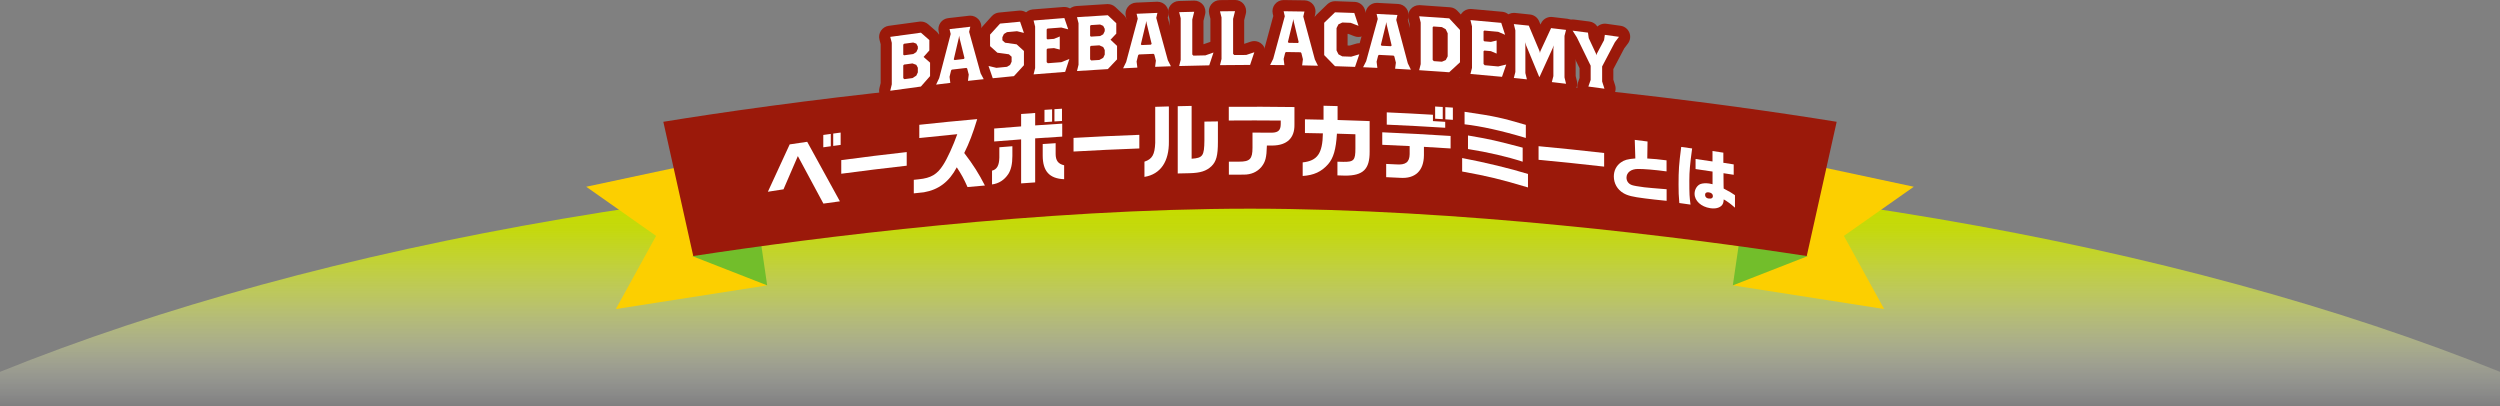 <?xml version="1.0" encoding="UTF-8"?>
<svg id="_レイヤー_2" data-name="レイヤー_2" xmlns="http://www.w3.org/2000/svg" xmlns:xlink="http://www.w3.org/1999/xlink" viewBox="0 0 649.68 105.51">
  <rect x="0" y="0" width="649.68" height="105.51" fill="#808080" stroke="none"/>
  <defs>
    <style>
      .cls-1 {
        fill: #fccf00;
      }

      .cls-2 {
        fill: #9b190a;
      }

      .cls-3 {
        fill: url(#_名称未設定グラデーション_3);
      }

      .cls-4 {
        fill: #fff;
      }

      .cls-5 {
        fill: #72be2b;
      }
    </style>
    <linearGradient id="_名称未設定グラデーション_3" data-name="名称未設定グラデーション 3" x1="324.84" y1="105.51" x2="324.84" y2="42.3" gradientUnits="userSpaceOnUse">
      <stop offset="0" stop-color="#fff" stop-opacity="0"/>
      <stop offset=".06" stop-color="#f9fbe6" stop-opacity=".1"/>
      <stop offset=".26" stop-color="#e6f095" stop-opacity=".41"/>
      <stop offset=".44" stop-color="#d8e755" stop-opacity=".67"/>
      <stop offset=".6" stop-color="#cde026" stop-opacity=".85"/>
      <stop offset=".72" stop-color="#c7dc0a" stop-opacity=".96"/>
      <stop offset=".8" stop-color="#c5db00"/>
    </linearGradient>
  </defs>
  <g id="_レイヤー_1-2" data-name="レイヤー_1">
    <g>
      <g>
        <g>
          <path class="cls-2" d="M231.35,26.47c-.81,0-1.59-.34-2.14-.95-.64-.71-.9-1.69-.67-2.62l.32-1.32v-10.09l-.31-1.19c-.21-.8-.06-1.64.39-2.33.46-.68,1.18-1.14,2-1.26,2.67-.38,5.33-.74,8-1.09.12-.02.25-.02.37-.02.69,0,1.37.25,1.9.71l2.2,1.92c.63.55.98,1.34.98,2.17v2.7c0,.51-.13,1-.38,1.44.37.5.58,1.11.58,1.74v3.5c0,.71-.26,1.39-.73,1.92l-2.39,2.7c-.46.53-1.1.86-1.79.96-2.65.34-5.29.7-7.93,1.08-.14.02-.27.03-.41.03Z"/>
          <path class="cls-2" d="M243.27,24.88c-.92,0-1.79-.44-2.34-1.19-.62-.85-.72-1.97-.28-2.92l.68-1.46,2.74-10.51-.13-.56c-.19-.8-.03-1.65.44-2.32.47-.68,1.21-1.12,2.03-1.21,1.8-.21,3.61-.42,5.41-.62.11-.01.21-.02.32-.02.82,0,1.6.35,2.15.96.62.7.87,1.65.67,2.56l-.14.63,2.72,9.78.65,1.24c.45.85.45,1.86,0,2.71-.45.85-1.29,1.41-2.25,1.51-1.36.14-2.72.29-4.08.44-.11.01-.21.02-.32.02-.77,0-1.51-.31-2.05-.86-.01-.01-.03-.03-.04-.04-.07.11-.14.22-.22.32-.47.61-1.17,1-1.93,1.09-1.22.14-2.45.29-3.67.45-.12.01-.24.02-.36.02Z"/>
          <path class="cls-2" d="M257.99,23.22c-1.22,0-2.32-.77-2.73-1.95l-1.1-3.19c-.34-1-.12-2.1.59-2.88.28-.31.62-.55.99-.71l-.38-.34c-.61-.55-.96-1.33-.96-2.15v-3c0-.72.27-1.41.75-1.94l2.6-2.87c.48-.53,1.14-.86,1.85-.93,1.74-.17,3.48-.34,5.22-.5.09,0,.18-.01.26-.01,1.22,0,2.33.77,2.73,1.95l1,2.91c.34,1,.12,2.11-.6,2.89-.13.15-.28.28-.44.39l.25.22c.6.55.94,1.32.94,2.14v3.7c0,.72-.27,1.42-.76,1.95l-2.6,2.83c-.48.53-1.15.86-1.86.93-1.82.17-3.65.35-5.47.53-.1.01-.2.02-.29.02Z"/>
          <path class="cls-2" d="M268.6,22.22c-.84,0-1.64-.37-2.19-1.01-.61-.71-.83-1.66-.61-2.57l.32-1.3V7.26l-.31-1.21c-.21-.82-.05-1.7.44-2.39.49-.69,1.26-1.13,2.11-1.21,2.68-.23,5.36-.44,8.04-.64.07,0,.14,0,.21,0,1.23,0,2.33.78,2.73,1.96l1,2.93c.34,1.01.11,2.12-.62,2.9-.39.42-.89.71-1.43.84v2.01c.58.08,1.14.33,1.58.75.82.77,1.12,1.94.78,3.01l-1.1,3.38c-.36,1.12-1.37,1.9-2.54,1.99-2.72.2-5.45.42-8.17.65-.08,0-.17.01-.25.01Z"/>
          <path class="cls-2" d="M279.88,21.35c-.85,0-1.66-.38-2.21-1.03-.59-.71-.81-1.65-.59-2.55l.32-1.29V6.39l-.31-1.22c-.21-.83-.04-1.71.46-2.41.5-.69,1.29-1.13,2.14-1.19,2.68-.18,5.36-.35,8.04-.51.05,0,.11,0,.16,0,.73,0,1.44.28,1.98.79l2.21,2.08c.58.55.9,1.31.9,2.1v2.7c0,.51-.13,1.01-.39,1.44.38.5.59,1.11.59,1.75v3.5c0,.74-.29,1.45-.8,1.99l-2.4,2.53c-.51.53-1.2.86-1.93.9-2.66.15-5.32.32-7.98.5-.07,0-.13,0-.2,0Z"/>
          <path class="cls-2" d="M291.87,20.63c-.97,0-1.87-.48-2.41-1.3-.56-.85-.64-1.94-.19-2.86l.68-1.39,2.75-10.28-.14-.58c-.2-.84,0-1.72.51-2.4.52-.69,1.32-1.1,2.17-1.14,1.81-.08,3.62-.16,5.43-.23.04,0,.07,0,.11,0,.86,0,1.68.38,2.23,1.05.57.69.79,1.61.59,2.49l-.14.6,2.74,10.01.67,1.31c.45.88.42,1.93-.09,2.78s-1.41,1.39-2.39,1.42c-1.36.04-2.73.09-4.09.14-.04,0-.07,0-.11,0-.81,0-1.58-.34-2.13-.94-.04-.04-.07-.08-.1-.12-.05.07-.11.15-.17.22-.52.62-1.27.99-2.08,1.03-1.23.06-2.46.12-3.69.18-.05,0-.1,0-.15,0Z"/>
          <path class="cls-2" d="M306.43,20.05c-.87,0-1.7-.4-2.25-1.08-.57-.7-.77-1.63-.55-2.51l.32-1.27V5.1l-.31-1.24c-.21-.85-.03-1.75.5-2.45s1.34-1.12,2.22-1.15c1.31-.04,2.62-.07,3.93-.1.02,0,.04,0,.07,0,.88,0,1.71.4,2.26,1.08.56.7.77,1.63.55,2.5l-.42,1.67v6.09s1.67-.58,1.67-.58c.31-.11.63-.16.95-.16.75,0,1.48.29,2.03.83.78.77,1.06,1.92.71,2.97l-1.1,3.32c-.39,1.16-1.47,1.96-2.69,1.98-2.6.04-5.19.11-7.79.18-.03,0-.06,0-.08,0Z"/>
          <path class="cls-2" d="M317.04,19.82c-.88,0-1.72-.4-2.27-1.1-.56-.7-.76-1.62-.54-2.49l.32-1.26V4.88l-.31-1.25c-.22-.86-.03-1.77.51-2.47.54-.7,1.37-1.12,2.25-1.13,1.31-.02,2.62-.03,3.93-.04h.02c.89,0,1.72.41,2.27,1.1.55.7.75,1.62.53,2.49l-.42,1.66v6.14h.04l1.67-.56c.3-.1.61-.15.91-.15.75,0,1.49.3,2.04.85.77.77,1.04,1.92.7,2.96l-1.1,3.3c-.39,1.18-1.49,1.97-2.73,1.97-2.6,0-5.19.02-7.79.06-.01,0-.03,0-.04,0Z"/>
          <path class="cls-2" d="M342.43,19.96c-1.36-.03-2.73-.06-4.09-.09-.82-.02-1.59-.38-2.13-1-.05-.06-.1-.12-.15-.19-.04.05-.08.1-.12.15-.55.61-1.33.97-2.16.97-.01,0-.02,0-.03,0-1.23-.01-2.46-.02-3.7-.03-1,0-1.92-.53-2.45-1.38-.52-.85-.57-1.91-.12-2.81l.67-1.34,2.74-10.09-.14-.6c-.2-.86.01-1.77.57-2.46.55-.68,1.38-1.08,2.25-1.08.01,0,.02,0,.03,0,1.81.02,3.62.05,5.44.08.87.02,1.69.43,2.22,1.11s.73,1.58.54,2.43l-.14.59,2.75,10.19.67,1.36c.45.91.39,1.98-.15,2.84-.53.83-1.45,1.34-2.44,1.34-.02,0-.05,0-.07,0Z"/>
          <path class="cls-2" d="M352.02,20.27c-1.73-.07-3.46-.13-5.19-.18-.75-.02-1.46-.34-1.98-.88l-2.8-2.88c-.53-.54-.82-1.26-.82-2.02V5.91c0-.78.32-1.53.88-2.07.94-.91,1.87-1.82,2.81-2.72.54-.52,1.26-.81,2.01-.81.03,0,.06,0,.09,0,1.68.05,3.36.11,5.03.18,1.21.05,2.25.84,2.63,1.98l1.1,3.35c.35,1.06.06,2.22-.75,2.99-.55.52-1.27.8-2,.8-.35,0-.69-.06-1.03-.19l-1.62-.61h-.18s0,3.01,0,3.01l.55.02,1.66-.49c.27-.08.54-.12.81-.12.78,0,1.53.31,2.09.89.75.78,1,1.91.65,2.93l-1.09,3.22c-.4,1.18-1.52,2-2.75,2-.04,0-.07,0-.11,0Z"/>
          <path class="cls-2" d="M366.49,20.99c-1.36-.08-2.73-.16-4.09-.23-.8-.04-1.55-.42-2.06-1.03-.06-.07-.12-.15-.17-.23-.03.04-.06.07-.09.11-.55.59-1.32.93-2.12.93-.05,0-.09,0-.14,0-1.23-.06-2.46-.11-3.69-.17-.98-.04-1.88-.58-2.38-1.43-.5-.85-.53-1.89-.08-2.77l.67-1.3,2.74-9.98-.14-.6c-.2-.88.02-1.81.6-2.5.55-.66,1.36-1.04,2.22-1.04.04,0,.09,0,.14,0,1.81.09,3.62.18,5.43.28.85.05,1.64.47,2.15,1.15.51.68.7,1.56.5,2.39l-.13.58,2.75,10.31.68,1.4c.45.92.38,2.02-.2,2.87-.54.81-1.44,1.29-2.4,1.29-.06,0-.12,0-.17,0Z"/>
          <path class="cls-2" d="M376.39,21.66c-2.59-.2-5.18-.38-7.77-.54-.86-.05-1.65-.49-2.15-1.18s-.68-1.58-.46-2.41l.31-1.22V6.21l-.32-1.28c-.22-.89,0-1.84.59-2.55.55-.66,1.36-1.04,2.22-1.04.06,0,.12,0,.18,0,2.62.17,5.23.35,7.84.55.73.05,1.4.38,1.9.91l2.8,3.02c.5.53.77,1.24.77,1.96v8.4c0,.81-.34,1.58-.93,2.13l-2.8,2.58c-.54.5-1.24.77-1.96.77-.07,0-.15,0-.22,0Z"/>
          <path class="cls-2" d="M390.33,22.85c-.09,0-.19,0-.28-.01-2.72-.26-5.44-.51-8.16-.73-.85-.07-1.62-.51-2.11-1.2-.49-.69-.66-1.57-.44-2.39l.31-1.21V7.2l-.32-1.29c-.22-.9,0-1.86.61-2.57.55-.65,1.36-1.01,2.2-1.01.08,0,.16,0,.24.01,2.68.22,5.36.46,8.03.72,1.15.11,2.12.89,2.47,1.99l1,3.1c.35,1.08.03,2.26-.81,3.03-.36.33-.8.56-1.25.67v2.06c.66.09,1.29.41,1.75.92.71.78.93,1.88.59,2.88l-1.1,3.19c-.4,1.18-1.51,1.95-2.73,1.95Z"/>
          <path class="cls-2" d="M406.98,24.65c-.12,0-.23,0-.35-.02-1.22-.15-2.45-.29-3.67-.44-.83-.1-1.58-.55-2.05-1.24-.04-.06-.08-.13-.12-.19-.22.05-.45.08-.69.08-.1,0-.2,0-.3-.02-.31-.03-.62-.11-.91-.24-.55.57-1.31.9-2.09.9-.1,0-.2,0-.3-.02-1.13-.12-2.25-.24-3.38-.35-.84-.08-1.6-.53-2.08-1.22s-.64-1.56-.43-2.37l.31-1.21v-10.09l-.32-1.3c-.22-.91.01-1.87.63-2.58.55-.63,1.35-.99,2.18-.99.1,0,.19,0,.29.01,1.3.13,2.61.27,3.91.41,1.05.11,1.95.78,2.36,1.75l.36.86.14-.31c.48-1.03,1.51-1.67,2.62-1.67.11,0,.22,0,.33.02,1.3.15,2.6.3,3.91.46.83.1,1.57.55,2.04,1.24.47.69.62,1.54.41,2.35l-.31,1.2v10.09l.32,1.31c.22.92-.02,1.89-.65,2.6-.55.62-1.34.97-2.16.97Z"/>
          <path class="cls-2" d="M416.95,25.94c-.13,0-.26,0-.39-.03-1.39-.19-2.78-.37-4.16-.56-.86-.11-1.63-.61-2.09-1.35-.46-.74-.56-1.65-.27-2.47l.44-1.26v-2.55c-1.08-2.21-2.15-4.41-3.22-6.62l-1.01-1.61c-.6-.94-.59-2.15,0-3.09.53-.84,1.46-1.34,2.44-1.34.12,0,.24,0,.36.02,1.33.17,2.67.33,4,.51.87.11,1.62.61,2.06,1.31.52-.47,1.21-.75,1.94-.75.13,0,.26,0,.4.03,1.23.17,2.47.34,3.7.52,1.01.14,1.88.81,2.27,1.76s.25,2.03-.37,2.85l-.95,1.25-2.84,5.4v2.74l.46,1.46c.3.94.09,1.98-.54,2.74-.55.66-1.36,1.03-2.21,1.03Z"/>
        </g>
        <g>
          <path class="cls-4" d="M239.32,22.49c-2.66.35-5.31.71-7.97,1.09.13-.55.27-1.1.4-1.66v-10.8c-.13-.51-.27-1.03-.4-1.54,2.65-.38,5.31-.74,7.97-1.09.73.64,1.46,1.28,2.19,1.92,0,.9,0,1.8,0,2.7-.5.56-1,1.13-1.5,1.69.56.49,1.13.99,1.69,1.48v3.5c-.8.9-1.59,1.8-2.39,2.71ZM238.52,12.09c-.13-.25-.27-.5-.4-.75-.27-.1-.53-.2-.8-.29-.8.11-1.59.21-2.39.32-.07.08-.13.15-.2.23v2.6c.07.06.13.12.2.17.8-.11,1.59-.22,2.39-.32.27-.17.53-.34.8-.51.13-.28.27-.57.4-.85v-.6ZM238.52,17.6c-.13-.25-.27-.5-.4-.75-.33-.12-.66-.25-1-.37-.73.1-1.46.2-2.19.3-.07.08-.13.15-.2.23v3.3c.1.09.2.17.3.26.7-.1,1.39-.19,2.09-.28.33-.21.66-.42,1-.63.13-.28.27-.57.4-.85v-1.2Z"/>
          <path class="cls-4" d="M251.55,21.01c.07-.54.13-1.08.2-1.62-.13-.52-.27-1.04-.4-1.56-.07-.06-.13-.12-.2-.18-1.26.14-2.53.29-3.79.44-.07.07-.13.15-.2.22-.13.55-.27,1.1-.4,1.65.07.53.13,1.05.2,1.58-1.23.15-2.46.29-3.69.45.27-.57.53-1.13.8-1.7,1-3.82,1.99-7.64,2.99-11.46-.1-.42-.2-.84-.3-1.26,1.8-.21,3.59-.42,5.39-.62-.1.44-.2.89-.3,1.33,1,3.59,2,7.18,2.99,10.78.27.51.53,1.01.8,1.52-1.36.14-2.73.29-4.09.44ZM249.36,9.86c-.03-.2-.07-.39-.1-.59-.03.2-.07.41-.1.61-.43,1.85-.87,3.7-1.3,5.55.07.06.13.12.2.18.8-.09,1.6-.19,2.39-.28.07-.07.13-.15.2-.22-.43-1.75-.87-3.5-1.3-5.25Z"/>
          <path class="cls-4" d="M263.48,19.79c-1.83.17-3.66.35-5.49.54-.37-1.06-.73-2.13-1.1-3.19.68.16,1.36.33,2.04.49.92-.09,1.84-.18,2.76-.27.27-.16.53-.32.8-.48.13-.28.27-.56.4-.84,0-.43,0-.87,0-1.3-.23-.21-.47-.42-.7-.63-1-.14-2-.27-3-.41-.63-.57-1.27-1.14-1.9-1.71v-3c.87-.96,1.73-1.91,2.6-2.86,1.73-.17,3.46-.34,5.2-.49.33.97.67,1.94,1,2.91-.6-.15-1.2-.29-1.8-.44-.87.08-1.73.16-2.6.24-.27.16-.53.32-.8.48-.13.28-.27.56-.4.84,0,.27,0,.53,0,.8.23.21.47.42.7.63,1,.14,2,.28,3,.42.63.57,1.27,1.15,1.9,1.73v3.7c-.87.94-1.73,1.89-2.6,2.84Z"/>
          <path class="cls-4" d="M276.8,18.68c-2.74.2-5.47.42-8.2.65.13-.54.27-1.09.4-1.63V6.9c-.13-.52-.27-1.04-.4-1.57,2.67-.23,5.33-.44,8-.64.33.98.67,1.95,1,2.93-.6-.16-1.2-.31-1.8-.47-1.2.09-2.4.18-3.6.28-.07.07-.13.14-.2.22v2.4c.07.06.13.12.2.18.57-.05,1.13-.09,1.7-.13.5-.21,1-.41,1.5-.62v3.4c-.5-.13-1-.26-1.5-.38-.57.04-1.13.09-1.7.13-.07.07-.13.14-.2.22v3.3c.1.09.2.18.3.28,1.17-.09,2.33-.18,3.5-.27.7-.29,1.4-.57,2.1-.85-.37,1.13-.73,2.25-1.1,3.38Z"/>
          <path class="cls-4" d="M287.89,17.96c-2.67.15-5.34.32-8.01.5.13-.54.27-1.09.4-1.63V6.03c-.13-.52-.27-1.05-.4-1.57,2.67-.18,5.34-.35,8.01-.5.73.69,1.47,1.38,2.2,2.08v2.7c-.5.53-1,1.05-1.5,1.58.57.54,1.13,1.07,1.7,1.61v3.5c-.8.84-1.6,1.69-2.4,2.53ZM287.09,7.5c-.13-.26-.27-.52-.4-.78-.27-.12-.53-.24-.8-.35-.8.05-1.6.1-2.4.15-.07.07-.13.14-.2.21v2.6c.07.06.13.12.2.19.8-.05,1.6-.1,2.4-.15.27-.15.53-.3.8-.45.13-.27.27-.55.4-.82,0-.2,0-.4,0-.6ZM287.09,13c-.13-.26-.27-.52-.4-.78-.33-.15-.67-.29-1-.44-.73.04-1.47.09-2.2.14-.07.07-.13.14-.2.21v3.3c.1.09.2.19.3.28.7-.04,1.4-.09,2.1-.13.33-.19.67-.37,1-.56.13-.27.27-.55.4-.82,0-.4,0-.8,0-1.2Z"/>
          <path class="cls-4" d="M300.18,17.37c.07-.54.13-1.07.2-1.61-.13-.53-.27-1.06-.4-1.58-.07-.06-.13-.13-.2-.19-1.27.05-2.54.1-3.81.16-.07.07-.13.14-.2.21-.13.54-.27,1.08-.4,1.62.07.53.13,1.06.2,1.59-1.24.06-2.47.12-3.71.18.27-.55.53-1.09.8-1.64,1-3.75,2-7.5,3.01-11.24-.1-.43-.2-.86-.3-1.29,1.8-.08,3.61-.16,5.41-.23-.1.44-.2.87-.3,1.31,1,3.66,2,7.33,3.01,10.99.27.52.53,1.05.8,1.57-1.37.04-2.74.09-4.11.15ZM297.98,6.06c-.03-.2-.07-.4-.1-.6-.03.2-.07.4-.1.6-.43,1.82-.87,3.64-1.3,5.46.07.06.13.13.2.19.8-.04,1.6-.07,2.4-.1.07-.07.13-.14.2-.21-.43-1.78-.87-3.57-1.3-5.35Z"/>
          <path class="cls-4" d="M314.25,16.98c-2.61.05-5.21.11-7.82.18.13-.54.27-1.07.4-1.61V4.75c-.13-.53-.27-1.06-.4-1.59,1.3-.04,2.61-.07,3.91-.1-.17.67-.33,1.34-.5,2.01,0,3.03,0,6.07,0,9.1.1.1.2.2.3.29,1.04-.02,2.07-.05,3.11-.07.7-.25,1.4-.49,2.1-.74-.37,1.11-.73,2.21-1.1,3.32Z"/>
          <path class="cls-4" d="M324.86,16.87c-2.61,0-5.21.02-7.82.06.13-.54.27-1.07.4-1.61V4.53c-.13-.53-.27-1.06-.4-1.59,1.3-.02,2.61-.03,3.91-.04-.17.67-.33,1.34-.5,2v9.1c.1.1.2.2.3.3,1.04,0,2.07-.01,3.11-.02.7-.24,1.4-.47,2.1-.7-.37,1.1-.73,2.2-1.1,3.3Z"/>
          <path class="cls-4" d="M338.39,16.99c.07-.53.13-1.06.2-1.6-.13-.54-.27-1.07-.4-1.61-.07-.07-.13-.14-.2-.2-1.27-.02-2.54-.04-3.81-.06-.07.07-.13.13-.2.2-.13.53-.27,1.06-.4,1.6.07.53.13,1.07.2,1.6-1.24-.01-2.47-.03-3.71-.03.27-.53.54-1.06.8-1.6,1-3.69,2-7.38,3.01-11.07-.1-.43-.2-.87-.3-1.3,1.8.02,3.61.05,5.41.08-.1.43-.2.86-.3,1.29,1,3.72,2.01,7.44,3.01,11.17.27.54.53,1.08.8,1.62-1.37-.03-2.74-.06-4.11-.09ZM336.19,5.55c-.03-.2-.07-.4-.1-.6-.03.2-.07.4-.1.6-.43,1.79-.87,3.59-1.3,5.38.07.07.13.14.2.2.8.01,1.6.02,2.41.04.07-.07.13-.13.2-.2-.43-1.81-.87-3.61-1.3-5.42Z"/>
          <path class="cls-4" d="M352.14,17.38c-1.74-.07-3.47-.13-5.21-.18-.94-.96-1.87-1.92-2.81-2.88,0-2.8,0-5.6,0-8.4.94-.91,1.87-1.81,2.81-2.72,1.67.05,3.34.11,5.01.17.37,1.11.74,2.23,1.1,3.34-.69-.26-1.38-.52-2.06-.78-.72-.03-1.43-.05-2.15-.08-.33.16-.67.31-1,.47-.17.33-.33.66-.5.98v5.8c.17.34.33.68.5,1.02.33.18.67.36,1,.53.77.03,1.54.05,2.31.08.7-.21,1.4-.41,2.1-.62-.37,1.09-.74,2.17-1.1,3.26Z"/>
          <path class="cls-4" d="M362.55,17.87c.07-.53.13-1.06.2-1.59-.13-.54-.27-1.08-.4-1.62-.07-.07-.13-.14-.2-.21-1.27-.07-2.54-.13-3.81-.19-.07.06-.13.13-.2.19-.13.53-.27,1.05-.4,1.58.07.54.13,1.07.2,1.61-1.24-.06-2.47-.11-3.71-.17.27-.52.53-1.04.8-1.57,1-3.66,2-7.31,3.01-10.97-.1-.44-.2-.88-.3-1.31,1.8.09,3.61.18,5.41.28-.1.43-.2.86-.3,1.28,1,3.76,2,7.51,3,11.27.27.55.53,1.1.8,1.65-1.37-.08-2.74-.16-4.11-.24ZM360.35,6.35c-.03-.2-.07-.4-.1-.61-.03.2-.07.4-.1.6-.43,1.78-.87,3.56-1.3,5.34.07.07.13.14.2.21.8.04,1.6.08,2.4.12.07-.06.13-.13.2-.19-.43-1.82-.87-3.65-1.3-5.47Z"/>
          <path class="cls-4" d="M376.61,18.78c-2.6-.2-5.2-.38-7.81-.54.13-.53.27-1.05.4-1.57V5.86c-.13-.54-.27-1.08-.4-1.63,2.6.17,5.21.35,7.81.54.93,1,1.87,2.01,2.8,3.02v8.4c-.93.86-1.87,1.72-2.8,2.58ZM376.21,8.65c-.17-.35-.33-.69-.5-1.04-.33-.19-.67-.38-1-.57-.73-.05-1.47-.11-2.2-.16-.07.06-.13.12-.2.19v8.5c.1.11.2.21.3.32.7.05,1.4.1,2.1.15.33-.14.67-.28,1-.43.17-.32.33-.64.5-.96v-6Z"/>
          <path class="cls-4" d="M390.33,19.96c-2.73-.26-5.46-.51-8.2-.74.13-.52.27-1.04.4-1.57V6.85c-.13-.54-.27-1.09-.4-1.63,2.67.22,5.33.46,8,.72.33,1.03.67,2.06,1,3.1-.6-.26-1.2-.52-1.8-.77-1.2-.11-2.4-.22-3.6-.33-.07.06-.13.12-.2.18v2.4c.07.07.13.15.2.22.57.05,1.13.1,1.7.15.5-.12,1-.24,1.5-.36v3.4c-.5-.21-1-.43-1.5-.64-.57-.05-1.13-.1-1.7-.15-.07.06-.13.12-.2.18v3.3c.1.11.2.22.3.33,1.17.1,2.33.21,3.5.32.7-.17,1.4-.33,2.1-.5-.37,1.06-.73,2.13-1.1,3.19Z"/>
          <path class="cls-4" d="M403.28,21.33c.13-.52.27-1.04.4-1.55v-7.2c.03-.26.07-.53.1-.79-.1.26-.2.51-.3.77-1.13,2.47-2.26,4.94-3.39,7.42-.03,0-.07,0-.1-.01-1.13-2.73-2.26-5.45-3.39-8.17-.1-.28-.2-.55-.3-.83.03.27.07.54.1.81,0,2.4,0,4.8,0,7.2.13.55.27,1.1.4,1.64-1.13-.12-2.26-.24-3.4-.35.13-.52.27-1.04.4-1.56V7.9c-.13-.55-.27-1.09-.4-1.64,1.3.13,2.6.27,3.89.4.93,2.21,1.86,4.43,2.8,6.65.03.16.07.31.1.47.03-.15.07-.3.1-.45.93-2.01,1.86-4.02,2.79-6.02,1.3.15,2.59.3,3.89.46-.13.52-.27,1.03-.4,1.55v10.8c.13.55.27,1.1.4,1.65-1.23-.15-2.46-.3-3.69-.44Z"/>
          <path class="cls-4" d="M419.64,11.02c-1.09,2.08-2.19,4.16-3.29,6.25v3.9c.2.63.4,1.25.6,1.88-1.39-.19-2.79-.38-4.18-.56.2-.57.4-1.15.6-1.72v-3.7c-1.2-2.46-2.39-4.91-3.59-7.36-.37-.58-.73-1.16-1.1-1.74,1.33.16,2.66.33,3.99.51.07.48.13.95.2,1.43.63,1.35,1.26,2.7,1.89,4.05.03.14.07.28.1.41.03-.13.07-.26.1-.39.63-1.18,1.26-2.36,1.89-3.55.07-.46.13-.92.2-1.37,1.23.17,2.46.34,3.68.51-.36.48-.73.96-1.1,1.45Z"/>
        </g>
      </g>
      <path class="cls-3" d="M0,105.51h649.68v-8.88c-83.21-33.57-198.03-54.33-324.84-54.33S83.21,63.06,0,96.63"/>
      <g>
        <g>
          <polygon class="cls-1" points="497.34 48.53 471.9 43.1 463.47 65.65 450.31 74.16 489.64 80.31 479.18 61.3 497.34 48.53"/>
          <polygon class="cls-5" points="469.81 66.54 450.31 74.16 452 62.63 469.81 66.54"/>
        </g>
        <g>
          <polygon class="cls-1" points="152.34 48.53 177.78 43.1 186.21 65.65 199.37 74.16 160.04 80.31 170.5 61.3 152.34 48.53"/>
          <polygon class="cls-5" points="179.87 66.54 199.37 74.16 197.68 62.63 179.87 66.54"/>
        </g>
        <path class="cls-2" d="M324.84,18.11c-59.11,0-123.63,8.84-152.46,13.54l7.78,34.89c31.58-4.85,90.42-12.31,144.68-12.31,54.27,0,113.1,7.45,144.68,12.31l7.78-34.89c-28.83-4.69-93.35-13.54-152.46-13.54Z"/>
      </g>
      <g>
        <path class="cls-4" d="M205.23,37.52c1.51-.23,3.03-.45,4.54-.67,2.83,5.14,5.67,10.3,8.5,15.47-1.43.19-2.86.39-4.29.59-2.21-4.13-4.42-8.24-6.64-12.35-1.24,2.88-2.49,5.76-3.73,8.64-1.35.21-2.71.42-4.06.63,1.89-4.11,3.78-8.22,5.67-12.31ZM213.95,35.07c.65-.09,1.3-.18,1.95-.27v3.21c-.65.09-1.3.18-1.95.27,0-1.07,0-2.14,0-3.21ZM218.46,34.45v3.21c-.64.09-1.29.17-1.93.26v-3.21c.64-.09,1.29-.17,1.93-.26Z"/>
        <path class="cls-4" d="M235.63,39.52v3.54c-5.68.64-11.35,1.33-17.01,2.09v-3.54c5.67-.76,11.34-1.46,17.01-2.09Z"/>
        <path class="cls-4" d="M238.9,35.87c0-1.15,0-2.29,0-3.44,5.01-.54,10.03-1.04,15.05-1.48-1.13,3.72-2.06,6.18-3.37,8.81,2.31,3.01,3.83,5.42,5.37,8.45-1.51.13-3.01.27-4.52.4-.92-2.1-1.56-3.27-2.79-5.13-1.98,3.77-4.73,5.83-8.55,6.49-.87.09-1.75.19-2.62.28v-3.52c.44-.05.87-.1,1.31-.14,3.16-.32,4.78-1.27,6.33-3.74,1.02-1.54,2.62-5.03,3.66-7.98-3.29.31-6.58.65-9.86,1Z"/>
        <path class="cls-4" d="M263.09,38v2.52c0,2.1-.36,3.63-1.06,4.71-1.04,1.56-2.46,2.47-4.23,2.7,0-1.19,0-2.39,0-3.58,1.27-.31,1.85-1.34,1.9-3.39v-2.69c1.13-.09,2.27-.18,3.4-.27ZM258.36,33.4c2.33-.19,4.67-.38,7-.55v-3.23c1.22-.09,2.43-.18,3.65-.26v3.23c2.34-.16,4.69-.32,7.03-.46v3.37c-2.34.14-4.69.3-7.03.46v11.44c-1.22.09-2.43.17-3.65.26v-11.44c-2.34.17-4.67.36-7,.55,0-1.12,0-2.25,0-3.37ZM274.33,37.21v2.77c0,1.73.65,2.62,2.21,2.97v3.62c-3.82-.16-5.55-2.06-5.57-6.1v-3.04c1.12-.08,2.24-.15,3.36-.22ZM271.43,28.55c.66-.04,1.32-.09,1.98-.13v3.19c-.66.04-1.32.09-1.98.13v-3.19ZM275.98,28.25v3.19c-.65.04-1.31.08-1.96.12v-3.19c.65-.04,1.31-.08,1.96-.12Z"/>
        <path class="cls-4" d="M296.08,35.04v3.54c-5.7.21-11.4.47-17.1.8v-3.54c5.7-.33,11.4-.6,17.1-.8Z"/>
        <path class="cls-4" d="M303.76,27.65v9.06c.08,5.29-2.17,8.57-6.35,9.26v-3.96c2.03-.67,2.67-1.82,2.8-4.86v-9.39c1.18-.04,2.37-.07,3.55-.1ZM306.06,27.6c1.2-.03,2.41-.05,3.61-.08v13.73c2.9-.2,3.28-.72,3.32-4.78v-4.87c1.17-.02,2.34-.03,3.51-.05,0,1.79,0,3.58,0,5.37,0,3.5-.42,5.06-1.69,6.29-1.34,1.25-2.86,1.72-5.6,1.8-1.05.02-2.1.04-3.15.07v-17.47Z"/>
        <path class="cls-4" d="M319.32,27.76c5.69-.04,11.38-.02,17.07.06,0,1.53,0,3.05,0,4.58.06,3.46-1.92,5.36-5.66,5.42-.5,0-1,0-1.5,0-.08,3.16-.38,4.25-1.44,5.58-1.11,1.31-2.69,1.99-4.55,1.98-1.3,0-2.59,0-3.89.02v-3.38c.88,0,1.77-.01,2.65-.01,2.8.01,3.49-.69,3.49-3.61v-3.94c1.69,0,3.38,0,5.08.02,1.63-.05,2.24-.65,2.26-2.23v-.92c-4.5-.04-9-.05-13.5-.01v-3.54Z"/>
        <path class="cls-4" d="M338.54,42.2c3.82-.41,5.16-2.33,5.24-7.54-1.55-.04-3.11-.07-4.66-.09v-3.56c1.61.03,3.22.06,4.83.1v-3.63c1.22.03,2.44.06,3.65.09v3.62c2.78.08,5.56.17,8.33.28v7.89c.04,4.63-1.69,6.3-6.39,6.28-.66-.02-1.32-.04-1.98-.06v-3.56c.5.01,1,.03,1.5.04,2.78.04,3.17-.4,3.17-3.48v-3.69c-1.6-.05-3.2-.1-4.8-.15-.25,4.08-.9,6.35-2.3,7.94-1.69,1.94-3.72,2.87-6.6,3.05v-3.54Z"/>
        <path class="cls-4" d="M359.21,34.38c5.92.25,11.84.57,17.76.95,0,1.08,0,2.17,0,3.25-2.31-.15-4.62-.29-6.93-.42v2.19c-.04,4.04-2.27,6.14-6.2,5.86-1.2-.06-2.41-.11-3.61-.17,0-1.15,0-2.29,0-3.44.86.04,1.71.08,2.57.12,2.48.2,3.49-.56,3.53-2.66v-2.1c-2.37-.12-4.74-.23-7.12-.33,0-1.08,0-2.17,0-3.25ZM372.38,29.82v1.65c1.06.06,2.13.13,3.19.19,0,.51,0,1.03,0,1.54-5.06-.32-10.13-.59-15.19-.81v-3.19c4,.18,8,.38,12,.62ZM372.95,27.68c.66.04,1.32.08,1.98.12,0,1.06,0,2.11,0,3.17-.66-.04-1.32-.08-1.98-.12v-3.17ZM377.56,27.97c0,1.06,0,2.11,0,3.17-.65-.04-1.31-.08-1.96-.13v-3.17c.65.04,1.31.08,1.96.13Z"/>
        <path class="cls-4" d="M379.97,41.07c5.94,1.13,12.57,2.73,17.11,4.14,0,1.17,0,2.33,0,3.5-7.21-2.15-10.25-2.89-17.11-4.14v-3.5ZM396.52,35.85c-6.44-1.93-11.57-3.04-15.92-3.55v-3.25c8.01,1.18,9.51,1.52,15.92,3.4v3.4ZM381.49,35.2c5.86,1.01,7.21,1.32,14.21,3.17v3.65c-4.02-1.31-9.02-2.47-14.21-3.29v-3.52Z"/>
        <path class="cls-4" d="M416.87,39.76v3.54c-5.68-.65-11.36-1.24-17.04-1.77v-3.54c5.69.53,11.37,1.12,17.04,1.77Z"/>
        <path class="cls-4" d="M428.15,36.78c-.02,1.47-.04,2.94-.07,4.41,1.9.11,2.74.19,5.01.48v2.87c-2.98-.41-5.98-.65-7.44-.63-1.76,0-2.97.91-2.97,2.25,0,.92.53,1.63,1.42,1.94.44.16,1.68.38,3.2.57.88.11,2.73.26,5.81.51v3.01c-2.51-.25-3.88-.4-5.67-.63-3.22-.41-4.44-.71-5.58-1.38-1.56-.92-2.47-2.52-2.47-4.32,0-1.5.64-2.78,1.81-3.63.88-.64,1.75-.9,3.78-1.05-.05-1.61-.1-3.22-.15-4.83,1.1.14,2.2.28,3.3.42Z"/>
        <path class="cls-4" d="M439.74,38.57c-.56,4.12-.73,6.03-.73,8.28,0,3.64.04,4.31.31,6.32-.97-.14-1.94-.28-2.91-.41-.17-2-.2-2.78-.2-4.77,0-3.82.1-5.22.69-9.81.95.13,1.9.27,2.84.4ZM445.03,44.58c-1.47-.22-2.93-.44-4.4-.65v-2.62c1.47.21,2.93.43,4.4.65v-2.72c.94.14,1.88.29,2.82.43v2.63c.9.14,1.79.28,2.69.42,0,.9,0,1.8,0,2.7-.88-.14-1.77-.28-2.65-.41v.9c0,.74.01,1.49.02,2.23,0,.28.01.57.02.85,1.79.96,2.09,1.13,2.94,1.73v3.25c-1.18-1.04-1.82-1.51-2.92-2.16-.05.83-.19,1.2-.51,1.57-.62.65-1.67.92-2.99.72-2.39-.36-4.08-1.91-4.08-3.76,0-1.1.63-2.15,1.52-2.51.54-.21,1.42-.27,2.3-.14.19.03.47.09.85.18v-3.3ZM443.1,50.64c0,.49.34.87.85.94.8.12,1.18-.09,1.18-.66,0-.49-.39-.84-1.07-.94-.59-.09-.96.16-.96.66Z"/>
      </g>
    </g>
  </g>
</svg>